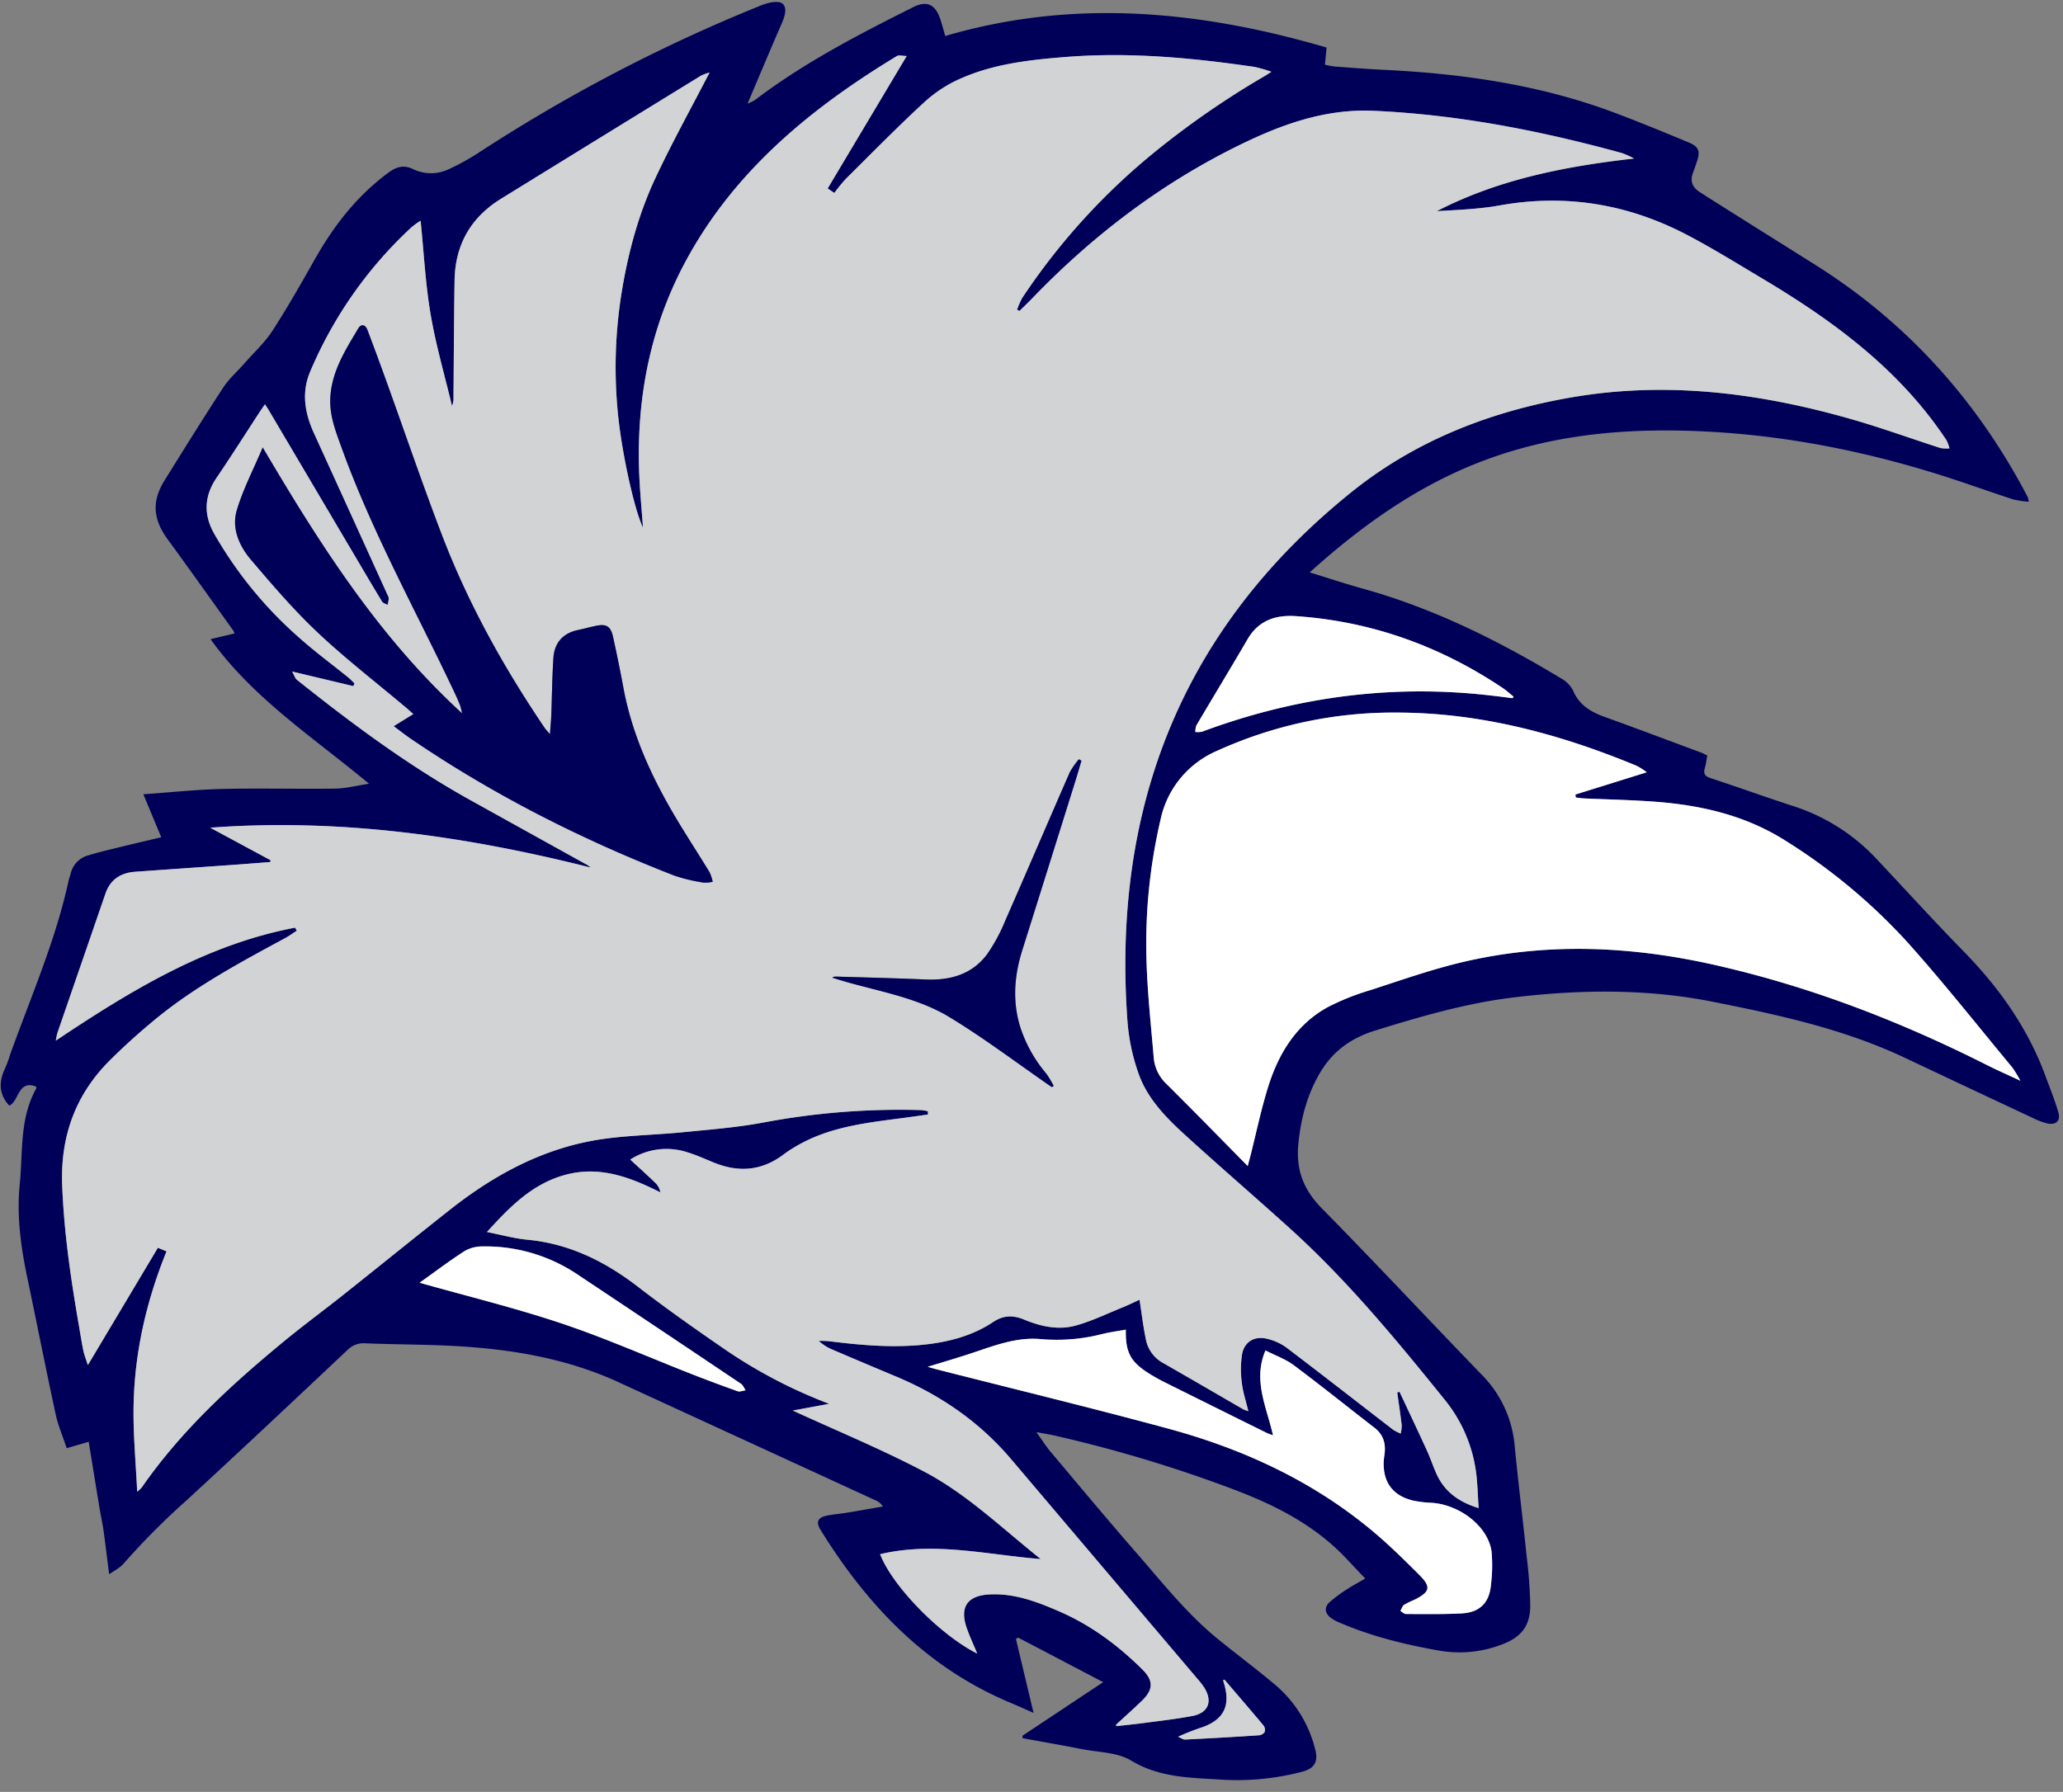 <svg width="160" height="139" viewBox="0 0 160 139" xmlns="http://www.w3.org/2000/svg"><rect x="0" y="0" width="160" height="139" fill="#808080" stroke="none"/><g fill="none" fill-rule="evenodd"><path d="M81.473 112.605c2.192 2.605 4.371 5.222 6.608 7.788 2.04 2.337 3.964 4.79 6.392 6.763 1.414 1.149 2.877 2.239 4.274 3.409a9.572 9.572 0 013.267 5.18c.233.964-.095 1.446-1.05 1.698a19.88 19.88 0 01-6.38.597c-2.35-.145-4.687-.158-6.86-1.473-1.07-.647-2.546-.635-3.844-.89-1.521-.3-3.05-.565-4.575-.845v-.191c2.062-1.37 4.123-2.74 6.255-4.154l-6.599-3.458-.167.115 1.365 5.725c-.724-.317-1.29-.571-1.863-.813-6.474-2.731-11.044-7.54-14.66-13.384-.375-.607-.21-.96.492-1.102.525-.107 1.063-.145 1.592-.233.919-.151 1.834-.317 2.752-.476a1.201 1.201 0 00-.548-.469L48.04 107.25c-4.06-1.879-8.375-2.597-12.79-2.839-2.29-.125-4.585-.115-6.877-.206a1.76 1.76 0 00-1.422.514c-4.148 3.909-8.298 7.814-12.492 11.673a56.84 56.84 0 00-4.845 4.868c-.329.386-.83.627-1.15.86-.15-1.19-.281-2.3-.437-3.407-.08-.573-.21-1.137-.304-1.708-.282-1.705-.558-3.411-.843-5.166l-1.706.5c-.304-.915-.667-1.751-.855-2.624-.76-3.517-1.456-7.046-2.195-10.567-.502-2.4-.841-4.822-.593-7.267.253-2.507-.03-5.117 1.282-7.447.016-.03-.005-.082-.011-.146-1.427-.55-1.323 1.158-2.086 1.474-.849-.93-.8-1.91-.3-2.938.143-.335.267-.677.372-1.026 1.61-4.488 3.54-8.871 4.55-13.56.031-.146.1-.284.133-.43a1.912 1.912 0 011.395-1.461c.838-.26 1.697-.454 2.55-.664 1.012-.249 2.029-.483 3.09-.734l-1.388-3.336c2.11-.149 4.118-.367 6.128-.413 2.913-.068 5.83.014 8.744-.027.828-.01 1.652-.23 2.632-.377-4.35-3.623-9.006-6.626-12.293-11.216l1.857-.44a1.065 1.065 0 00-.083-.211c-1.695-2.365-3.378-4.737-5.094-7.085-1.146-1.569-1.255-2.96-.242-4.584 1.495-2.401 2.984-4.808 4.532-7.176.46-.703 1.116-1.28 1.678-1.92.73-.832 1.564-1.598 2.16-2.517 1.175-1.815 2.243-3.702 3.31-5.586 1.463-2.583 3.251-4.874 5.66-6.656.606-.448 1.165-.64 1.895-.302a3.212 3.212 0 002.863-.007 18.768 18.768 0 002.084-1.137A127.071 127.071 0 0159.072.4c.495-.202 1.3-.372 1.61-.122.417.336.16 1.056-.082 1.608-.754 1.727-1.482 3.466-2.219 5.2l-.399.95c.295-.107.57-.262.814-.459 3.735-2.805 7.868-4.934 12.024-7.02 1.085-.545 1.73-.206 2.114.95.134.401.239.812.376 1.286 9.978-2.928 19.794-1.966 29.575.895l-.127 1.33c.246.061.495.108.746.14 1.261.095 2.522.196 3.785.257 6.114.293 12.122 1.155 17.886 3.312 1.947.73 3.87 1.524 5.793 2.321.786.326.907.68.642 1.478-.094.284-.188.57-.297.85-.259.664-.063 1.164.53 1.534.273.17.54.351.812.522 2.67 1.68 5.34 3.358 8.011 5.035 7.21 4.51 12.685 10.6 16.608 18.11.034.111.056.227.066.343a7.455 7.455 0 01-1.186-.176c-1.428-.462-2.843-.966-4.267-1.441-6.356-2.123-12.86-3.486-19.568-3.829-6.324-.322-12.509.23-18.424 2.724-4.603 1.941-8.56 4.82-12.317 8.203 1.406.433 2.745.88 4.105 1.257 5.485 1.523 10.524 4.028 15.37 6.953.397.212.724.537.938.932.468 1.117 1.335 1.663 2.41 2.05 2.522.91 5.032 1.856 7.545 2.79.154.058.299.142.465.223-.065.347-.098.669-.188.973-.13.439.004.637.45.783 2.118.696 4.217 1.454 6.336 2.145a15.182 15.182 0 016.471 4.06c2.26 2.399 4.474 4.845 6.781 7.2 2.763 2.822 5.004 5.963 6.373 9.686.347.943.729 1.877 1.006 2.841.188.654-.184.996-.85.852a5.146 5.146 0 01-1.082-.4 3612.328 3612.328 0 01-9.959-4.686c-4.739-2.24-9.816-3.34-14.907-4.352-5.114-1.016-10.272-.956-15.433-.339-3.686.442-7.222 1.48-10.754 2.571-1.89.586-3.312 1.62-4.302 3.32-.989 1.698-1.466 3.528-1.657 5.479-.193 1.973.384 3.532 1.794 4.966 4.175 4.248 8.243 8.599 12.38 12.884a8.93 8.93 0 012.599 5.513c.277 2.875.636 5.744.933 8.616.16 1.274.253 2.554.28 3.837-.003 1.599-.734 2.469-2.224 3.018a9.123 9.123 0 01-4.81.472c-2.667-.468-5.289-1.11-7.784-2.188a3.16 3.16 0 01-.62-.338c-.5-.365-.57-.823-.119-1.242.436-.377.9-.72 1.391-1.022.4-.266.828-.49 1.368-.807-.893-.918-1.661-1.812-2.538-2.587-2.216-1.96-4.84-3.249-7.578-4.29a105.325 105.325 0 00-13.968-4.21c-.41-.095-.826-.159-1.421-.27.428.596.73 1.082 1.094 1.515zm7.405-8.677a2.64 2.64 0 001.334 1.803c2.087 1.193 4.16 2.403 6.242 3.606.118.05.24.092.364.127-.19-.794-.424-1.483-.502-2.189a7.776 7.776 0 01.014-2.215c.181-1 .988-1.46 1.98-1.2.52.126 1.012.35 1.448.66 2.782 2.112 5.535 4.262 8.303 6.394.182.114.375.21.575.289.051-.215.078-.435.078-.656-.1-.845-.23-1.686-.347-2.529l.176-.057c.702 1.502 1.413 3 2.103 4.508.266.581.473 1.188.727 1.778.608 1.414 1.714 2.251 3.309 2.74-.07-.986-.085-1.913-.207-2.824a11.297 11.297 0 00-2.505-5.681c-3.729-4.62-7.505-9.193-11.923-13.188-2.702-2.443-5.466-4.82-8.158-7.276-1.493-1.36-2.924-2.831-3.598-4.778a15.723 15.723 0 01-.842-3.942c-1.23-16.653 4.22-30.553 17.374-41.132 4.992-4.014 10.838-6.28 17.143-7.355 7.37-1.257 14.575-.318 21.678 1.722 2.307.662 4.566 1.487 6.853 2.222.23.04.465.048.697.024a2.922 2.922 0 00-.237-.64c-3.609-5.446-8.707-9.211-14.221-12.5-1.953-1.165-3.888-2.368-5.901-3.421-4.573-2.393-9.41-3.2-14.532-2.281-1.598.286-3.238.342-4.87.444 4.785-2.469 9.95-3.48 15.3-4.083a6.457 6.457 0 00-.936-.423c-6.299-1.733-12.676-2.978-19.227-3.278-3.81-.175-7.2 1.061-10.528 2.7-6.07 2.988-11.348 7.026-16.021 11.882-.31.321-.634.628-.953.941l-.185-.095c.105-.314.238-.619.397-.91A50.755 50.755 0 0189.668 11.7a66.888 66.888 0 018.404-5.792c.144-.085.284-.18.537-.34a10.45 10.45 0 00-1.31-.379c-4.824-.706-9.666-1.157-14.545-.777-2.764.216-5.534.51-8.108 1.619a10.294 10.294 0 00-2.855 1.802c-2.13 1.955-4.154 4.024-6.208 6.06-.31.342-.6.7-.871 1.074l-.517-.347 6.128-10.275c-.34-.004-.605-.092-.76.002-6.551 3.974-12.375 8.711-16.173 15.534-2.934 5.27-4.055 10.957-3.81 16.94.057 1.367.19 2.729.29 4.104-.673-1.37-1.677-5.923-1.96-9.012-.29-3.07-.19-6.165.302-9.21.5-3.078 1.304-6.082 2.628-8.903 1.305-2.78 2.797-5.472 4.192-8.17a3.154 3.154 0 00-.685.254 6900.89 6900.89 0 00-15.483 9.533c-2.361 1.456-3.565 3.584-3.608 6.346-.046 3.013-.057 6.027-.083 9.04a1.55 1.55 0 01-.115.69c-.565-2.37-1.252-4.718-1.66-7.113-.403-2.371-.523-4.79-.775-7.26-.238.15-.467.313-.684.491a32.43 32.43 0 00-7.86 11.167c-.718 1.655-.446 3.257.28 4.842 1.905 4.164 3.801 8.332 5.688 12.505a.75.75 0 01.107.3 3.238 3.238 0 01-.09.5c-.147-.083-.354-.13-.43-.256-.8-1.317-1.578-2.647-2.362-3.973L20.838 31.81c-.077-.128-.161-.252-.29-.449-.152.223-.283.406-.405.593-1.115 1.705-2.203 3.426-3.348 5.11-.96 1.412-1.01 2.86-.202 4.301a31.459 31.459 0 006.586 8.078c1.228 1.098 2.562 2.08 3.843 3.119.17.138.318.302.476.454l-.098.206-4.742-1.13c.173.313.226.527.362.636 4.263 3.401 8.633 6.65 13.412 9.311 3 1.671 6.002 3.337 9.007 4.998.135.064.259.151.365.258-9.673-2.432-19.448-3.838-29.501-3.088l4.676 2.52-.014.143c-1.005.077-2.01.157-3.016.23-2.482.177-4.963.351-7.445.523-1.131.082-1.945.585-2.328 1.704A3580.875 3580.875 0 014.45 80.134a5.499 5.499 0 00-.122.59c5.826-3.892 11.672-7.454 18.558-8.763l.133.234c-.301.194-.59.409-.905.579-3.281 1.77-6.571 3.538-9.515 5.845a50.104 50.104 0 00-3.938 3.49c-2.771 2.69-3.99 5.973-3.84 9.848.143 3.672.676 7.285 1.302 10.893.11.633.205 1.269.335 1.899.067.327.196.642.353 1.145l5.433-9.104.67.28c-1.618 3.99-2.534 8.088-2.56 12.346-.012 2.043.178 4.085.284 6.298a3.34 3.34 0 00.345-.317c3.043-4.396 6.938-7.971 11.033-11.346 1.504-1.24 3.076-2.393 4.601-3.605 2.767-2.198 5.51-4.424 8.283-6.612 3.52-2.777 7.392-4.85 11.89-5.485 2.031-.287 4.097-.317 6.142-.519 2.066-.203 4.146-.365 6.184-.74 4.059-.77 8.19-1.099 12.32-.981.178.018.355.05.529.093l.002.253c-.698.097-1.395.199-2.094.29-2.766.358-5.542.681-8.024 2.108-.373.209-.732.442-1.075.696-1.654 1.251-3.434 1.42-5.335.662-.716-.287-1.42-.615-2.156-.836a5.19 5.19 0 00-4.405.574c.703.649 1.363 1.242 2 1.859.174.192.29.429.339.683-2.33-1.169-4.666-2.062-7.295-1.38-2.582.67-4.354 2.463-6.159 4.458 1.114.218 2.118.5 3.14.597 3.258.309 6.02 1.683 8.577 3.652 2.225 1.714 4.525 3.334 6.84 4.923a38.383 38.383 0 007.984 4.153l-2.819.523c3.397 1.564 6.883 2.999 10.204 4.746 3.342 1.76 6.067 4.426 9.024 6.773-4.153-.33-8.266-1.372-12.455-.376.949 2.482 4.659 6.27 7.532 7.709-.286-.692-.596-1.341-.826-2.016-.548-1.607.071-2.481 1.768-2.57 1.952-.105 3.716.573 5.448 1.328 2.43 1.059 4.525 2.616 6.4 4.472.895.886.883 1.575-.032 2.46-.645.623-1.318 1.22-1.977 1.828-.01.01-.002.038-.007.129.747-.085 1.487-.156 2.223-.256 1.233-.165 2.472-.303 3.693-.535 1.236-.236 1.587-1.132.918-2.199a6.398 6.398 0 00-.552-.71c-4.803-5.666-9.608-11.331-14.414-16.997-2.448-2.89-5.47-4.977-8.953-6.433a776.135 776.135 0 01-4.86-2.054 3.754 3.754 0 01-1.12-.7c.255-.007.51 0 .765.02 2.429.301 4.86.527 7.31.278 1.945-.198 3.818-.673 5.456-1.767.825-.55 1.576-.526 2.417-.179 1.276.528 2.625.825 3.962.462 1.232-.335 2.4-.906 3.59-1.387.494-.2.97-.435 1.38-.62.166 1.065.286 2.095.498 3.105zm67.19-21.122c-2.678-3.229-5.28-6.525-8.075-9.65a45.06 45.06 0 00-9.502-7.933c-3.036-1.93-6.407-2.734-9.93-3.017-1.9-.153-3.808-.184-5.713-.272-.212-.01-.424-.046-.636-.071a15.228 15.228 0 00-.028-.23l5.536-1.727a5.675 5.675 0 00-.772-.496c-5.952-2.466-12.088-4.123-18.586-4.134-4.826-.041-9.6.974-13.99 2.976a7.482 7.482 0 00-4.361 5.317 42.363 42.363 0 00-1.092 10.95c.074 2.52.351 5.033.563 7.546.071.775.426 1.496.996 2.027 2.08 2.068 4.13 4.167 6.29 6.359.088-.326.146-.535.2-.745.463-1.823.84-3.672 1.408-5.464.808-2.554 2.173-4.78 4.599-6.117a19.095 19.095 0 013.333-1.328c2.345-.762 4.68-1.586 7.074-2.154 6.527-1.548 13.062-1.265 19.573.202 7.412 1.67 14.436 4.384 21.202 7.8.775.39 1.573.738 2.539 1.188a9.488 9.488 0 00-.628-1.027zM98.73 111.339c-.214-.081-.368-.125-.508-.196a3520.505 3520.505 0 01-7.84-3.892 14.59 14.59 0 01-1.292-.723c-1.415-.895-1.813-1.644-1.773-3.386-.615.111-1.22.192-1.808.335-1.56.403-3.176.539-4.781.401-1.818-.175-3.508.465-5.2 1.033-1.194.401-2.406.751-3.578 1.114.15.043.386.117.625.178 6.003 1.531 12.025 2.99 18.004 4.61 5.836 1.582 11.254 4.078 15.923 7.996 1.245 1.045 2.408 2.193 3.558 3.342.955.956.865 1.316-.348 1.94a6.73 6.73 0 00-.808.392c-.142.1-.2.317-.295.482.146.082.293.235.439.236 1.437.004 2.874.027 4.306-.046 1.405-.071 2.164-.833 2.279-2.218.106-.848.123-1.704.051-2.556-.251-1.949-2.438-3.668-4.683-3.81a8.352 8.352 0 01-1.4-.168c-1.573-.373-2.35-1.422-2.285-3.03.01-.214.048-.425.073-.638.089-.799-.121-1.467-.786-1.981-2.087-1.613-4.141-3.269-6.254-4.847-.64-.478-1.431-.758-2.2-1.153-.999 2.326.092 4.388.581 6.585zm17.818-57.968c-4.853-3.255-10.176-5.17-16.024-5.575-1.583-.11-2.91.319-3.767 1.79-1.305 2.238-2.652 4.452-3.968 6.684a1.48 1.48 0 00-.084.508c.172.021.346.016.516-.017 7.068-2.628 14.345-3.657 21.863-2.869.384.04.767.084 1.149.13.358.044.715.092 1.073.138l.086-.116c-.28-.225-.546-.473-.844-.673zM43.54 102.656c3.43 1.15 6.75 2.62 10.122 3.94 1.175.46 2.357.9 3.546 1.323.176.062.412-.046.62-.074-.12-.172-.202-.398-.365-.507-4.183-2.81-8.372-5.612-12.568-8.405a12.805 12.805 0 00-7.457-2.246 2.77 2.77 0 00-1.394.352c-1.201.774-2.344 1.64-3.501 2.464 3.726 1.055 7.413 1.952 10.997 3.153zm51.427 28.052c.45 1.62-.065 2.657-1.64 3.248-.667.218-1.32.473-1.96.763.187.077.376.228.557.22 1.907-.093 3.811-.203 5.715-.33a.604.604 0 00.443-.253.568.568 0 00-.082-.5c-.999-1.197-2.018-2.376-3.032-3.56l-.111.051c.036.12.077.24.11.36z" fill="#000058"/><path d="M87 101.444c-1.19.482-2.36 1.053-3.59 1.387-1.338.363-2.687.067-3.962-.461-.842-.348-1.593-.372-2.418.178-1.637 1.093-3.511 1.569-5.457 1.768-2.449.25-4.88.023-7.309-.28a7.573 7.573 0 00-.765-.019c.329.298.708.535 1.12.7a642.18 642.18 0 004.86 2.054c3.482 1.456 6.505 3.544 8.953 6.434 4.804 5.667 9.61 11.333 14.416 16.997.2.224.385.46.552.71.667 1.067.318 1.963-.918 2.198-1.221.233-2.46.371-3.693.536-.736.1-1.476.171-2.223.256.005-.092-.003-.119.008-.13.658-.607 1.33-1.205 1.976-1.827.915-.885.927-1.575.031-2.46-1.874-1.855-3.969-3.413-6.399-4.472-1.732-.755-3.497-1.433-5.448-1.33-1.696.091-2.315.965-1.768 2.572.23.675.54 1.324.826 2.016-2.873-1.439-6.583-5.227-7.532-7.709 4.19-.996 8.302.046 12.456.376-2.958-2.347-5.683-5.013-9.025-6.773-3.32-1.747-6.807-3.183-10.204-4.746l2.819-.523a38.383 38.383 0 01-7.983-4.153c-2.316-1.59-4.616-3.21-6.84-4.924-2.557-1.968-5.32-3.342-8.578-3.651-1.021-.097-2.026-.38-3.14-.597 1.805-1.995 3.578-3.79 6.16-4.458 2.628-.682 4.964.21 7.294 1.38a1.405 1.405 0 00-.339-.683c-.637-.618-1.297-1.211-2-1.86a5.19 5.19 0 014.405-.573c.736.221 1.44.549 2.156.835 1.9.76 3.68.59 5.335-.661.343-.255.702-.487 1.075-.697 2.482-1.426 5.259-1.749 8.024-2.107.7-.092 1.396-.193 2.094-.29l-.002-.253a3.766 3.766 0 00-.53-.093c-4.13-.118-8.26.211-12.32.982-2.037.374-4.117.536-6.183.739-2.045.202-4.11.232-6.14.518-4.5.637-8.372 2.71-11.892 5.486-2.774 2.188-5.517 4.413-8.282 6.611-1.526 1.212-3.099 2.367-4.602 3.606-4.095 3.374-7.99 6.95-11.033 11.346a3.34 3.34 0 01-.345.317c-.106-2.213-.296-4.255-.283-6.298.025-4.258.941-8.357 2.558-12.346l-.669-.28-5.433 9.104c-.157-.502-.285-.818-.353-1.146-.13-.63-.225-1.265-.335-1.898-.626-3.608-1.159-7.22-1.301-10.893-.15-3.875 1.068-7.159 3.84-9.848a50.104 50.104 0 013.938-3.49c2.942-2.309 6.232-4.076 9.513-5.849.314-.17.604-.384.904-.578l-.132-.234C16 73.27 10.155 76.83 4.329 80.723c.03-.199.07-.396.121-.59 1.24-3.603 2.483-7.206 3.726-10.808.383-1.12 1.196-1.622 2.328-1.704 2.482-.176 4.963-.35 7.445-.523 1.005-.072 2.01-.152 3.016-.23l.014-.143-4.676-2.519c10.053-.75 19.828.656 29.501 3.088a1.297 1.297 0 00-.365-.258 99067.24 99067.24 0 01-9.006-4.997c-4.78-2.66-9.15-5.91-13.412-9.312-.136-.109-.19-.322-.363-.635 1.738.413 3.24.772 4.743 1.13l.097-.207c-.158-.152-.306-.316-.475-.453-1.282-1.04-2.615-2.02-3.844-3.12a31.459 31.459 0 01-6.586-8.077c-.807-1.442-.758-2.89.202-4.3 1.145-1.685 2.234-3.407 3.348-5.111.123-.188.253-.37.406-.593.128.197.213.321.29.448l6.431 10.886c.784 1.326 1.562 2.655 2.361 3.972.076.126.284.174.43.257.043-.164.074-.331.09-.5a.75.75 0 00-.106-.3c-1.894-4.17-3.79-8.338-5.688-12.505-.726-1.586-.998-3.188-.28-4.842a32.43 32.43 0 017.86-11.167c.217-.178.446-.342.684-.49.252 2.47.372 4.888.775 7.26.407 2.395 1.095 4.743 1.66 7.112.09-.218.129-.454.114-.689.026-3.013.037-6.028.084-9.04.043-2.762 1.246-4.89 3.607-6.347 5.159-3.182 10.32-6.36 15.483-9.533.218-.11.448-.196.685-.254-1.394 2.7-2.887 5.392-4.192 8.17-1.324 2.821-2.127 5.826-2.628 8.904a36.337 36.337 0 00-.302 9.21c.284 3.088 1.289 7.643 1.96 9.011-.099-1.374-.232-2.737-.289-4.103-.246-5.983.875-11.67 3.81-16.94C57.187 13.058 63.01 8.32 69.56 4.347c.155-.094.42-.007.76-.003L64.191 14.62l.517.348c.27-.374.562-.732.872-1.074 2.054-2.036 4.077-4.106 6.208-6.06a10.294 10.294 0 012.855-1.801c2.573-1.11 5.344-1.403 8.107-1.62 4.88-.38 9.722.072 14.546.778.444.097.882.224 1.31.378-.254.16-.393.255-.538.34a66.888 66.888 0 00-8.4 5.792 50.755 50.755 0 00-10.39 11.413 5.744 5.744 0 00-.397.91l.186.096c.318-.314.644-.62.953-.941 4.673-4.857 9.95-8.895 16.021-11.883 3.328-1.638 6.718-2.874 10.528-2.7 6.55.3 12.929 1.546 19.227 3.279.322.116.635.257.935.423-5.349.603-10.515 1.614-15.299 4.083 1.634-.102 3.273-.158 4.87-.445 5.123-.92 9.96-.111 14.533 2.281 2.013 1.054 3.948 2.257 5.901 3.422 5.514 3.288 10.612 7.054 14.221 12.5.104.203.183.418.237.64a2.553 2.553 0 01-.697-.025c-2.287-.734-4.546-1.56-6.853-2.222-7.103-2.039-14.308-2.978-21.678-1.721-6.305 1.075-12.152 3.34-17.143 7.355-13.154 10.58-18.605 24.48-17.375 41.133.11 1.345.393 2.67.841 3.942.675 1.947 2.106 3.418 3.598 4.779 2.692 2.455 5.456 4.83 8.159 7.275 4.417 3.996 8.194 8.569 11.923 13.188a11.297 11.297 0 012.504 5.682c.123.911.138 1.838.207 2.823-1.594-.489-2.7-1.326-3.309-2.74-.253-.59-.46-1.196-.727-1.778-.69-1.508-1.4-3.006-2.103-4.507l-.175.056c.117.843.247 1.684.346 2.529 0 .221-.026.441-.077.656a3.447 3.447 0 01-.576-.289c-2.767-2.131-5.521-4.282-8.303-6.393a4.185 4.185 0 00-1.448-.66c-.992-.26-1.798.2-1.98 1.199a7.776 7.776 0 00-.013 2.215c.078.706.312 1.396.502 2.19a3.057 3.057 0 01-.365-.128c-2.08-1.203-4.155-2.414-6.241-3.606a2.64 2.64 0 01-1.334-1.803c-.212-1.01-.333-2.04-.498-3.104-.41.184-.886.42-1.38.62zM30.55 56.332c.474.35.886.677 1.32.973 6.395 4.356 13.254 7.827 20.459 10.627.728.241 1.476.42 2.235.533.238.012.477-.009.71-.063a3.298 3.298 0 00-.24-.741c-.866-1.42-1.78-2.813-2.629-4.243-1.876-3.16-3.398-6.466-4.064-10.115a116.736 116.736 0 00-.796-3.9c-.18-.827-.51-1.026-1.33-.856-.462.095-.918.223-1.38.32-1.188.25-1.837 1.001-1.915 2.179-.097 1.466-.108 2.938-.164 4.407-.017.445-.06.888-.103 1.506-.214-.257-.336-.382-.432-.525-3.166-4.682-5.903-9.6-7.927-14.88-1.522-3.97-2.891-7.998-4.333-11.998a286.21 286.21 0 00-1.466-3.968c-.159-.422-.49-.482-.708-.115-1.015 1.708-2.101 3.387-2.172 5.482-.046 1.353.443 2.565.883 3.785 2.383 6.597 5.804 12.72 8.783 19.044.145.31.281.624.407.943.06.2.11.404.149.61-6.477-5.938-11.016-13.092-15.462-20.629-.73 1.732-1.54 3.27-2.018 4.903-.404 1.387.206 2.748 1.114 3.815 1.65 1.936 3.313 3.884 5.16 5.626 2.18 2.053 4.564 3.891 6.858 5.824.177.15.347.308.582.518-.527.323-.975.6-1.521.938zm52.422 3.57c-1.674 3.822-3.31 7.66-4.992 11.48a13.392 13.392 0 01-1.424 2.643c-1.174 1.573-2.87 2.037-4.777 1.955-2.323-.101-4.65-.155-6.975-.226a.441.441 0 00-.257.084c3.056.997 6.343 1.39 9.118 3.078 2.723 1.658 5.276 3.594 7.903 5.407l.153-.083a7.444 7.444 0 00-.573-.955 10.688 10.688 0 01-2.037-3.667c-.603-1.998-.438-3.965.179-5.925 1.367-4.343 2.73-8.687 4.088-13.032.172-.548.33-1.1.496-1.65l-.198-.116a6.215 6.215 0 00-.704 1.007z" fill="#D1D3D4"/><path d="M156.696 83.834a9.488 9.488 0 00-.628-1.028c-2.678-3.229-5.28-6.525-8.075-9.65a45.06 45.06 0 00-9.502-7.933c-3.036-1.93-6.407-2.734-9.93-3.017-1.9-.153-3.808-.184-5.713-.272-.212-.01-.424-.046-.636-.071a15.228 15.228 0 00-.028-.23l5.536-1.727a5.675 5.675 0 00-.772-.496c-5.952-2.466-12.088-4.123-18.586-4.134-4.826-.041-9.6.974-13.99 2.976a7.482 7.482 0 00-4.361 5.317 42.363 42.363 0 00-1.092 10.95c.074 2.52.351 5.033.563 7.546.071.775.426 1.496.996 2.027 2.08 2.068 4.13 4.167 6.29 6.359.088-.326.146-.535.2-.745.463-1.823.84-3.672 1.408-5.464.808-2.554 2.173-4.78 4.599-6.117a19.095 19.095 0 013.333-1.328c2.345-.762 4.68-1.586 7.074-2.154 6.527-1.548 13.062-1.265 19.573.202 7.412 1.67 14.436 4.384 21.202 7.8.776.392 1.574.74 2.54 1.189zM98.148 104.756c-.998 2.324.093 4.386.582 6.583-.214-.081-.368-.125-.508-.196a3520.505 3520.505 0 01-7.84-3.892 14.59 14.59 0 01-1.292-.723c-1.415-.895-1.813-1.644-1.773-3.386-.615.111-1.22.192-1.808.335-1.56.403-3.176.539-4.781.401-1.818-.175-3.508.465-5.2 1.033-1.194.401-2.406.751-3.578 1.114.15.043.386.117.625.178 6.003 1.531 12.025 2.99 18.004 4.61 5.836 1.582 11.254 4.078 15.923 7.996 1.245 1.045 2.408 2.193 3.558 3.342.955.956.865 1.316-.348 1.94a6.73 6.73 0 00-.808.392c-.142.1-.2.317-.295.482.146.082.293.235.439.236 1.437.004 2.874.027 4.306-.046 1.405-.071 2.164-.833 2.279-2.218.106-.848.123-1.704.051-2.556-.251-1.949-2.438-3.668-4.683-3.81a8.352 8.352 0 01-1.4-.168c-1.573-.373-2.35-1.422-2.285-3.03.01-.214.048-.425.073-.638.089-.799-.121-1.467-.786-1.981-2.087-1.613-4.141-3.269-6.254-4.847-.641-.477-1.433-.756-2.201-1.15z" fill="#FFFFFF"/><path d="M117.392 54.045c-.28-.226-.546-.474-.844-.674-4.853-3.255-10.176-5.17-16.024-5.575-1.583-.11-2.91.319-3.767 1.79-1.305 2.238-2.652 4.452-3.968 6.684a1.48 1.48 0 00-.084.508c.172.021.346.016.516-.017 7.068-2.628 14.345-3.657 21.863-2.869.384.04.767.084 1.149.13.358.044.715.092 1.073.138.029-.037.057-.076.086-.115zM32.543 99.503c3.727 1.056 7.413 1.952 10.997 3.153 3.43 1.15 6.75 2.62 10.122 3.94 1.175.46 2.357.9 3.546 1.323.176.062.412-.046.62-.074-.12-.172-.202-.398-.365-.507-4.183-2.81-8.372-5.612-12.568-8.405a12.805 12.805 0 00-7.457-2.246 2.77 2.77 0 00-1.394.352c-1.201.774-2.344 1.64-3.5 2.464z" fill="#FFFFFF"/><path d="M94.857 130.347c.036.12.077.24.11.36.45 1.62-.065 2.658-1.64 3.249-.667.218-1.32.473-1.96.763.187.077.376.228.557.22 1.907-.093 3.811-.203 5.715-.33a.604.604 0 00.443-.253.568.568 0 00-.082-.5c-.999-1.197-2.018-2.376-3.032-3.56l-.111.051z" fill="#D1D3D4"/><path d="M32.071 55.392l-1.521.941c.474.35.886.677 1.32.973 6.395 4.356 13.254 7.826 20.459 10.627.728.24 1.476.419 2.235.532.238.013.477-.008.71-.063a3.298 3.298 0 00-.24-.74c-.866-1.421-1.78-2.813-2.629-4.243-1.876-3.16-3.398-6.466-4.064-10.115a116.736 116.736 0 00-.796-3.9c-.18-.827-.51-1.026-1.33-.857-.462.096-.918.224-1.38.322-1.188.248-1.837 1-1.915 2.178-.097 1.465-.108 2.938-.164 4.406-.017.445-.06.89-.103 1.507-.214-.257-.336-.382-.432-.525-3.166-4.682-5.903-9.6-7.927-14.88-1.522-3.97-2.891-7.998-4.333-11.998a286.21 286.21 0 00-1.466-3.968c-.159-.423-.49-.482-.708-.115-1.015 1.708-2.101 3.386-2.172 5.482-.046 1.352.443 2.565.883 3.784 2.383 6.597 5.804 12.72 8.783 19.045.145.31.281.624.407.942.06.2.11.405.149.61C29.36 49.4 24.82 42.246 20.375 34.71c-.73 1.732-1.54 3.269-2.018 4.902-.404 1.388.206 2.75 1.114 3.816 1.65 1.936 3.313 3.884 5.16 5.625 2.18 2.053 4.564 3.892 6.858 5.825.178.147.347.305.582.515zM83.676 58.895a6.215 6.215 0 00-.704 1.006c-1.674 3.823-3.31 7.662-4.992 11.48a13.392 13.392 0 01-1.424 2.643c-1.174 1.574-2.87 2.038-4.777 1.956-2.323-.101-4.65-.155-6.975-.226a.441.441 0 00-.257.084c3.056.996 6.343 1.39 9.118 3.078 2.723 1.657 5.276 3.594 7.903 5.407l.153-.083a7.444 7.444 0 00-.573-.955 10.688 10.688 0 01-2.037-3.667c-.603-1.999-.438-3.966.179-5.925 1.367-4.343 2.73-8.687 4.088-13.032.172-.548.33-1.1.496-1.65l-.198-.116z" fill="#000058"/></g></svg>